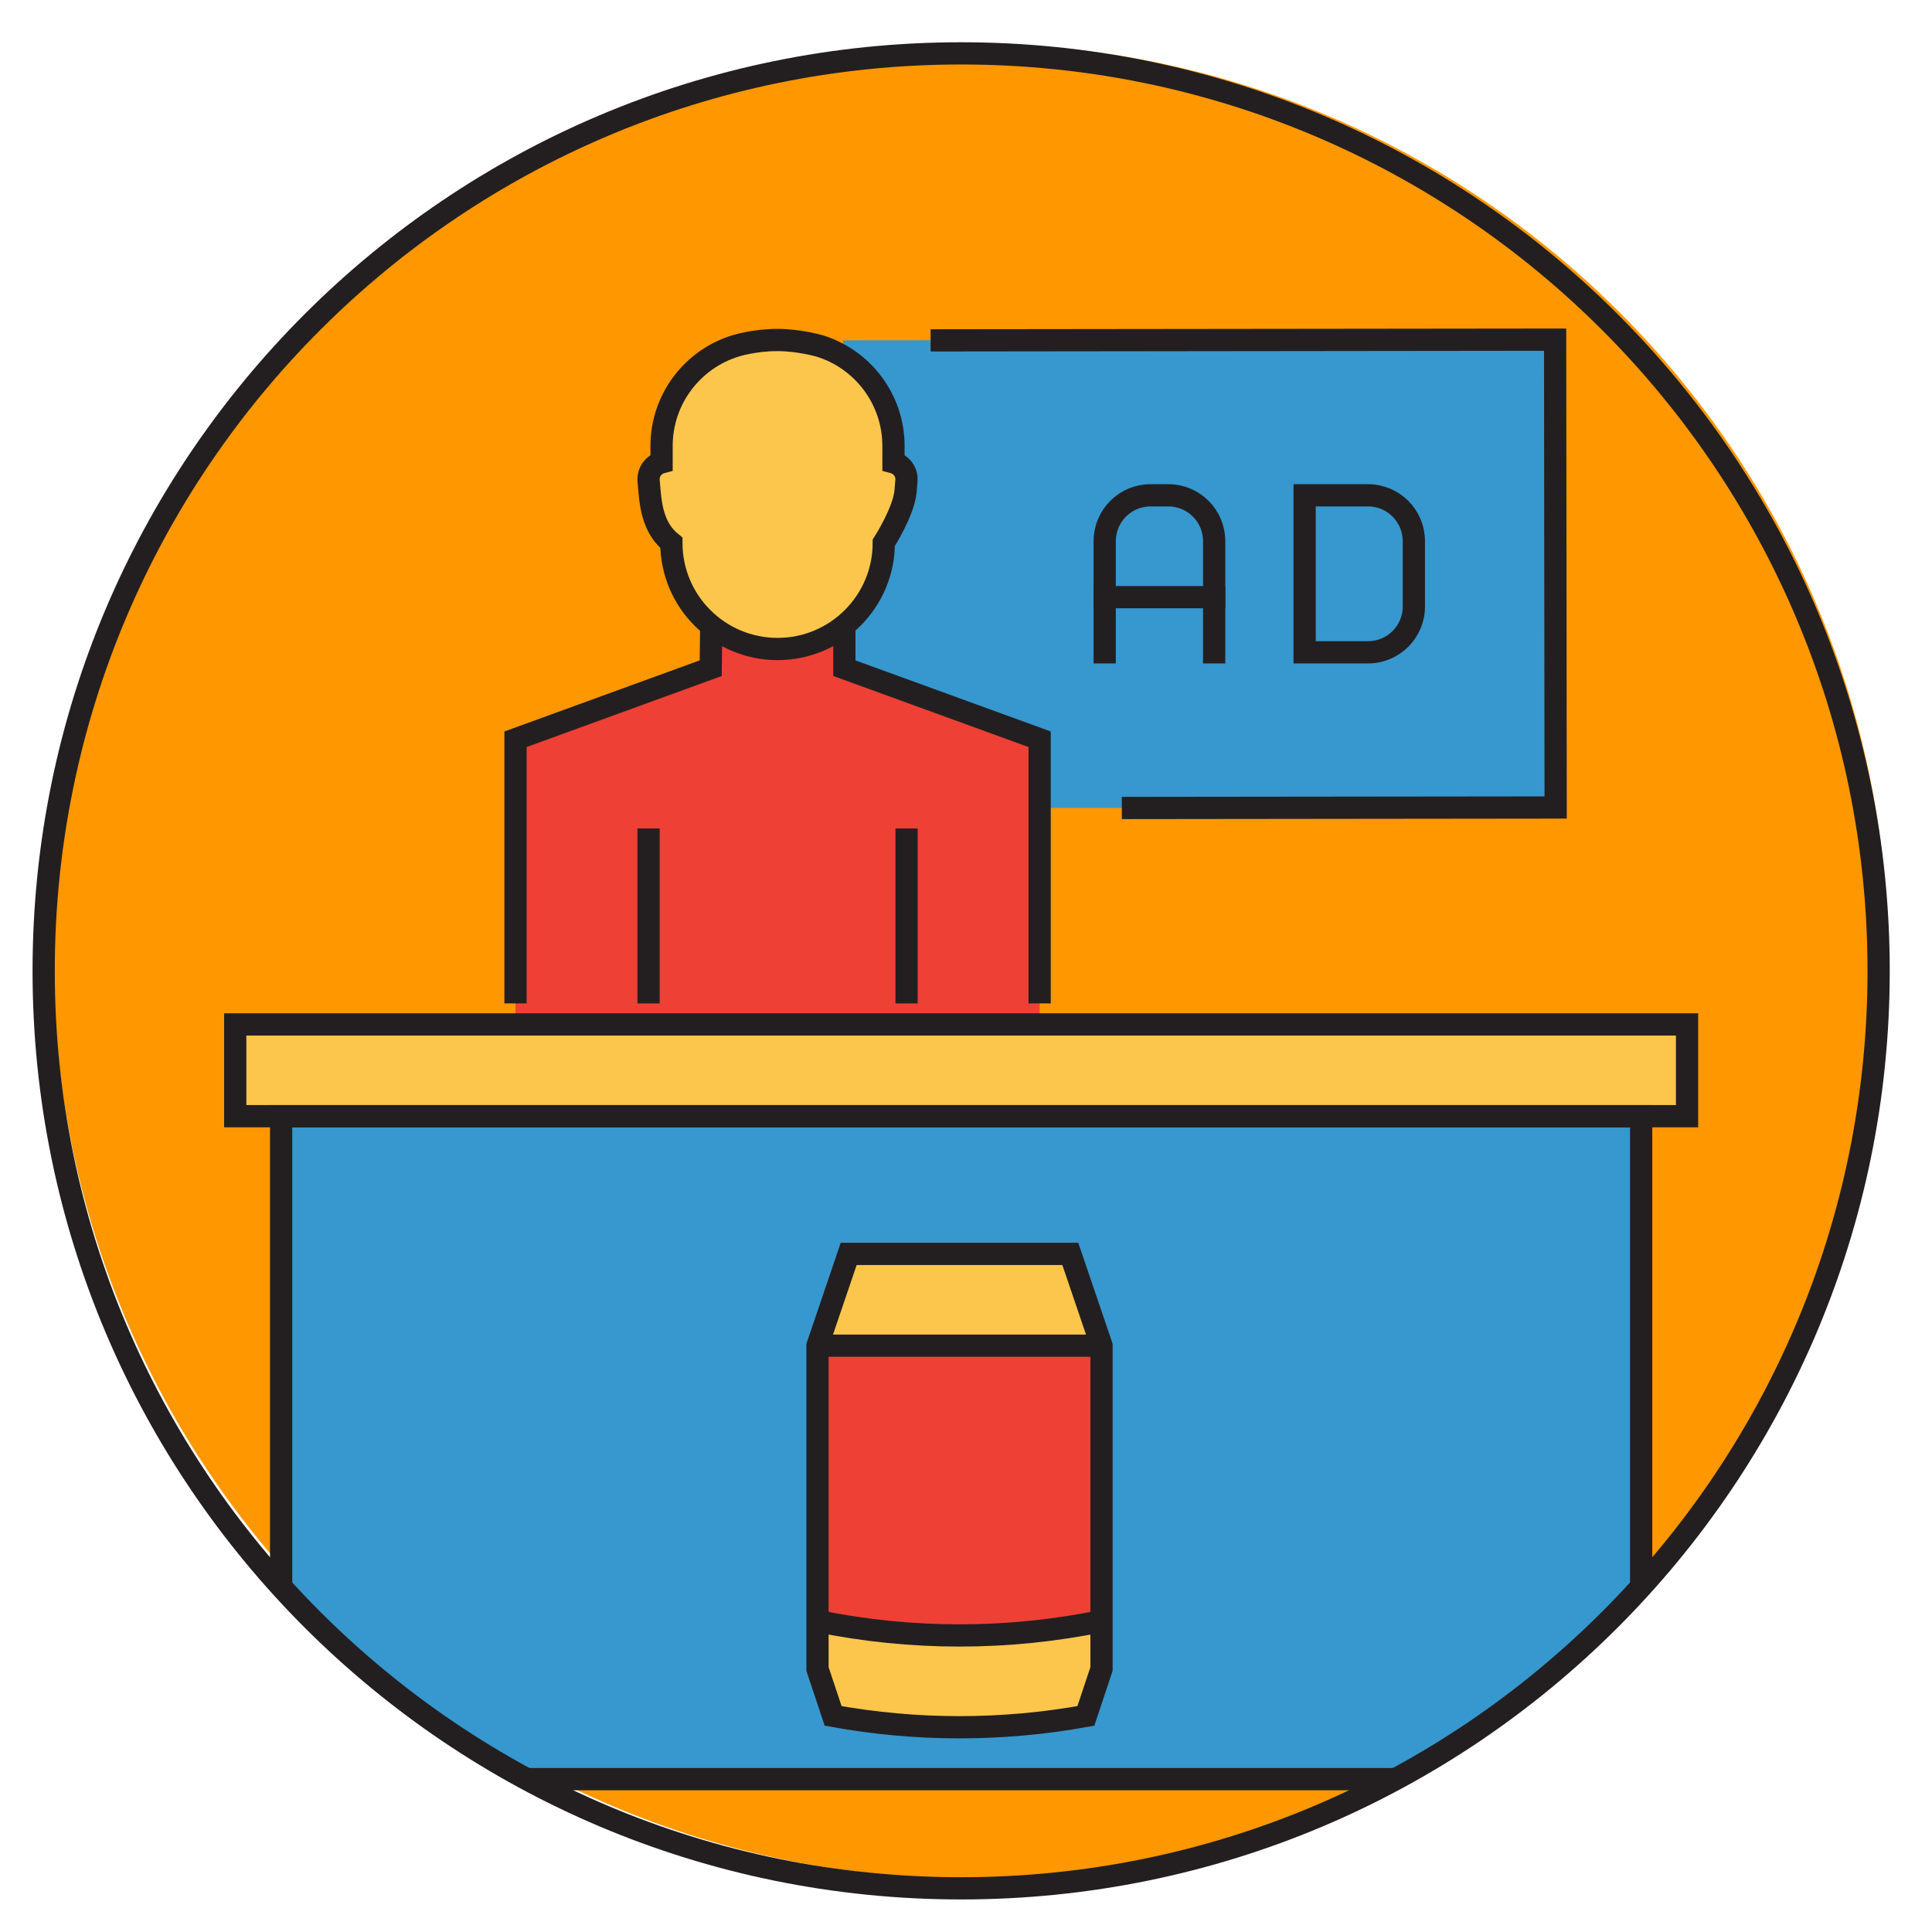 <?xml version="1.0" encoding="UTF-8"?>
<!-- Generated by Pixelmator Pro 3.6.5 -->
<svg width="181" height="181" viewBox="0 0 181 181" xmlns="http://www.w3.org/2000/svg">
    <path id="Percorso-copia" fill="#ff9700" stroke="none" d="M 176.909 90.045 C 176.909 137.517 138.426 176 90.955 176 C 43.483 176 5 137.517 5 90.045 C 5 42.574 43.483 4.091 90.955 4.091 C 138.426 4.091 176.909 42.574 176.909 90.045 Z"/>
    <g id="Gruppo-copia">
        <clipPath id="clipPath1">
            <path d="M 176 90.955 C 176 138.426 137.517 176.909 90.045 176.909 C 42.574 176.909 4.091 138.426 4.091 90.955 C 4.091 43.483 42.574 5 90.045 5 C 137.517 5 176 43.483 176 90.955 Z"/>
        </clipPath>
        <g id="Gruppo" clip-path="url(#clipPath1)">
            <g id="g1">
                <g id="g2">
                    <path id="Percorso" fill="#3698ce" stroke="none" d="M 153.753 166.678 L 153.753 104.571 L 26.338 104.571 L 26.338 166.678 L 153.753 166.678 Z"/>
                    <path id="path1" fill="#fcc64c" stroke="none" d="M 101.73 160.755 C 93.901 162.173 85.881 162.173 78.052 160.755 L 76.587 156.357 L 76.587 126.07 L 79.511 117.47 L 91.83 117.47 L 100.272 117.47 L 103.196 126.07 L 103.196 156.357 L 101.73 160.755 Z"/>
                    <path id="path2" fill="#ef4036" stroke="none" d="M 76.587 151.873 L 76.587 151.873 C 85.366 153.667 94.417 153.667 103.196 151.873 L 103.196 151.873 L 103.196 126.07 L 76.587 126.07 L 76.587 151.873 Z"/>
                    <g id="g3">
                        <path id="path3" fill="#fcc64c" stroke="none" d="M 158.053 104.571 L 22.038 104.571 L 22.038 95.972 L 158.053 95.972 L 158.053 104.571 Z"/>
                    </g>
                    <path id="path4" fill="#3698ce" stroke="none" d="M 78.982 31.884 C 101.219 31.864 123.454 31.842 145.691 31.821 L 145.742 75.651 L 97.398 75.695 C 97.398 73.549 97.398 71.405 97.398 69.258 C 91.301 67.039 85.202 64.819 79.104 62.599 C 79.063 52.362 79.023 42.122 78.982 31.884 Z"/>
                    <path id="path5" fill="#fcc64c" stroke="none" d="M 76.772 32.406 C 80.786 33.633 83.705 37.367 83.705 41.783 L 83.706 43.316 C 84.445 43.512 84.989 44.217 84.919 45.04 L 84.836 46.024 C 84.677 47.914 82.798 50.851 82.798 50.851 C 82.798 56.347 78.342 60.802 72.847 60.802 L 72.847 60.802 C 67.352 60.802 62.897 56.347 62.897 50.851 L 62.897 50.851 C 61.422 49.658 61.009 47.914 60.849 46.024 L 60.766 45.04 C 60.696 44.217 61.24 43.512 61.98 43.316 L 61.98 41.783 C 61.98 37.367 64.899 33.633 68.913 32.406 C 68.913 32.406 70.63 31.853 72.842 31.853 C 74.846 31.853 76.772 32.406 76.772 32.406 Z"/>
                    <path id="path6" fill="#ef4036" stroke="none" d="M 48.295 95.972 L 48.295 69.85 L 66.583 62.822 C 66.6 61.488 66.614 60.157 66.63 58.823 C 67.336 59.369 69.594 60.966 72.848 60.923 C 76.172 60.878 78.424 59.15 79.103 58.583 C 79.103 59.996 79.103 61.409 79.103 62.822 L 97.398 69.85 L 97.398 95.972 L 48.295 95.972 Z"/>
                    <g id="g4">
                        <g id="g5">
                            <g id="g6">
                                <path id="path7" fill="none" stroke="#231f20" stroke-width="2.083" d="M 158.053 104.571 L 22.038 104.571 L 22.038 95.972 L 158.053 95.972 L 158.053 104.571 Z"/>
                            </g>
                        </g>
                        <g id="g7">
                            <g id="g8">
                                <path id="path8" fill="none" stroke="#231f20" stroke-width="2.083" d="M 76.772 32.406 C 80.786 33.633 83.705 37.367 83.705 41.783 L 83.706 43.316 C 84.445 43.512 84.989 44.217 84.919 45.04 L 84.836 46.024 C 84.677 47.914 82.798 50.851 82.798 50.851 C 82.798 56.347 78.342 60.802 72.847 60.802 L 72.847 60.802 C 67.352 60.802 62.897 56.347 62.897 50.851 L 62.897 50.851 C 61.422 49.658 61.009 47.914 60.849 46.024 L 60.766 45.04 C 60.696 44.217 61.24 43.512 61.98 43.316 L 61.98 41.783 C 61.98 37.367 64.899 33.633 68.913 32.406 C 68.913 32.406 70.63 31.853 72.842 31.853 C 74.846 31.853 76.772 32.406 76.772 32.406 Z"/>
                            </g>
                            <path id="path9" fill="none" stroke="#231f20" stroke-width="2.083" d="M 79.104 58.583 L 79.104 62.599 L 97.398 69.258 L 97.398 94.005"/>
                            <path id="path10" fill="none" stroke="#231f20" stroke-width="2.083" d="M 66.63 58.811 L 66.584 62.599 L 48.296 69.258 L 48.296 94.005"/>
                            <path id="path11" fill="none" stroke="#231f20" stroke-width="2.083" d="M 84.934 77.612 L 84.934 94.005"/>
                            <path id="path12" fill="none" stroke="#231f20" stroke-width="2.083" d="M 60.76 77.612 L 60.76 94.005"/>
                        </g>
                        <path id="path13" fill="none" stroke="#231f20" stroke-width="2.083" d="M 153.753 166.678 L 153.753 104.571 L 26.338 104.571 L 26.338 166.678"/>
                        <g id="g9">
                            <path id="path14" fill="none" stroke="#231f20" stroke-width="2.083" stroke-linecap="square" d="M 113.75 61.112 L 113.75 50.695 C 113.75 48.325 111.829 46.404 109.459 46.404 L 107.787 46.404 C 105.417 46.404 103.495 48.325 103.495 50.695 L 103.495 61.112"/>
                            <path id="path15" fill="none" stroke="#231f20" stroke-width="2.083" stroke-linecap="square" d="M 122.225 61.112 L 122.225 51.98 L 122.225 46.404 L 128.167 46.404 C 130.537 46.404 132.458 48.325 132.458 50.695 L 132.458 56.82 C 132.458 59.191 130.537 61.112 128.167 61.112 L 122.225 61.112 Z"/>
                            <path id="path16" fill="none" stroke="#231f20" stroke-width="2.083" stroke-linecap="square" d="M 113.75 55.947 L 103.495 55.947"/>
                        </g>
                        <path id="path17" fill="none" stroke="#231f20" stroke-width="2.083" stroke-linecap="square" d="M 88.226 31.886 L 145.692 31.82 L 145.741 75.65 L 106.14 75.695"/>
                    </g>
                    <g id="g10">
                        <g id="g11">
                            <path id="path18" fill="none" stroke="#231f20" stroke-width="2.083" d="M 76.587 126.07 L 103.196 126.07"/>
                            <path id="path19" fill="none" stroke="#231f20" stroke-width="2.083" d="M 101.73 160.755 C 93.901 162.173 85.881 162.173 78.052 160.755 L 76.587 156.357 L 76.587 126.07 L 79.511 117.47 L 91.83 117.47 L 100.272 117.47 L 103.196 126.07 L 103.196 156.357 L 101.73 160.755 Z"/>
                        </g>
                        <path id="path20" fill="none" stroke="#231f20" stroke-width="2.083" d="M 103.196 151.873 L 103.196 151.873 C 94.417 153.667 85.366 153.667 76.587 151.873 L 76.587 151.873"/>
                    </g>
                </g>
                <path id="path21" fill="none" stroke="#231f20" stroke-width="2.083" d="M 20.136 166.678 L 162.071 166.678"/>
            </g>
        </g>
        <path id="path22" fill="none" stroke="#231f20" stroke-width="2.083" d="M 176 90.955 C 176 138.426 137.517 176.909 90.045 176.909 C 42.574 176.909 4.091 138.426 4.091 90.955 C 4.091 43.483 42.574 5 90.045 5 C 137.517 5 176 43.483 176 90.955 Z"/>
    </g>
</svg>
